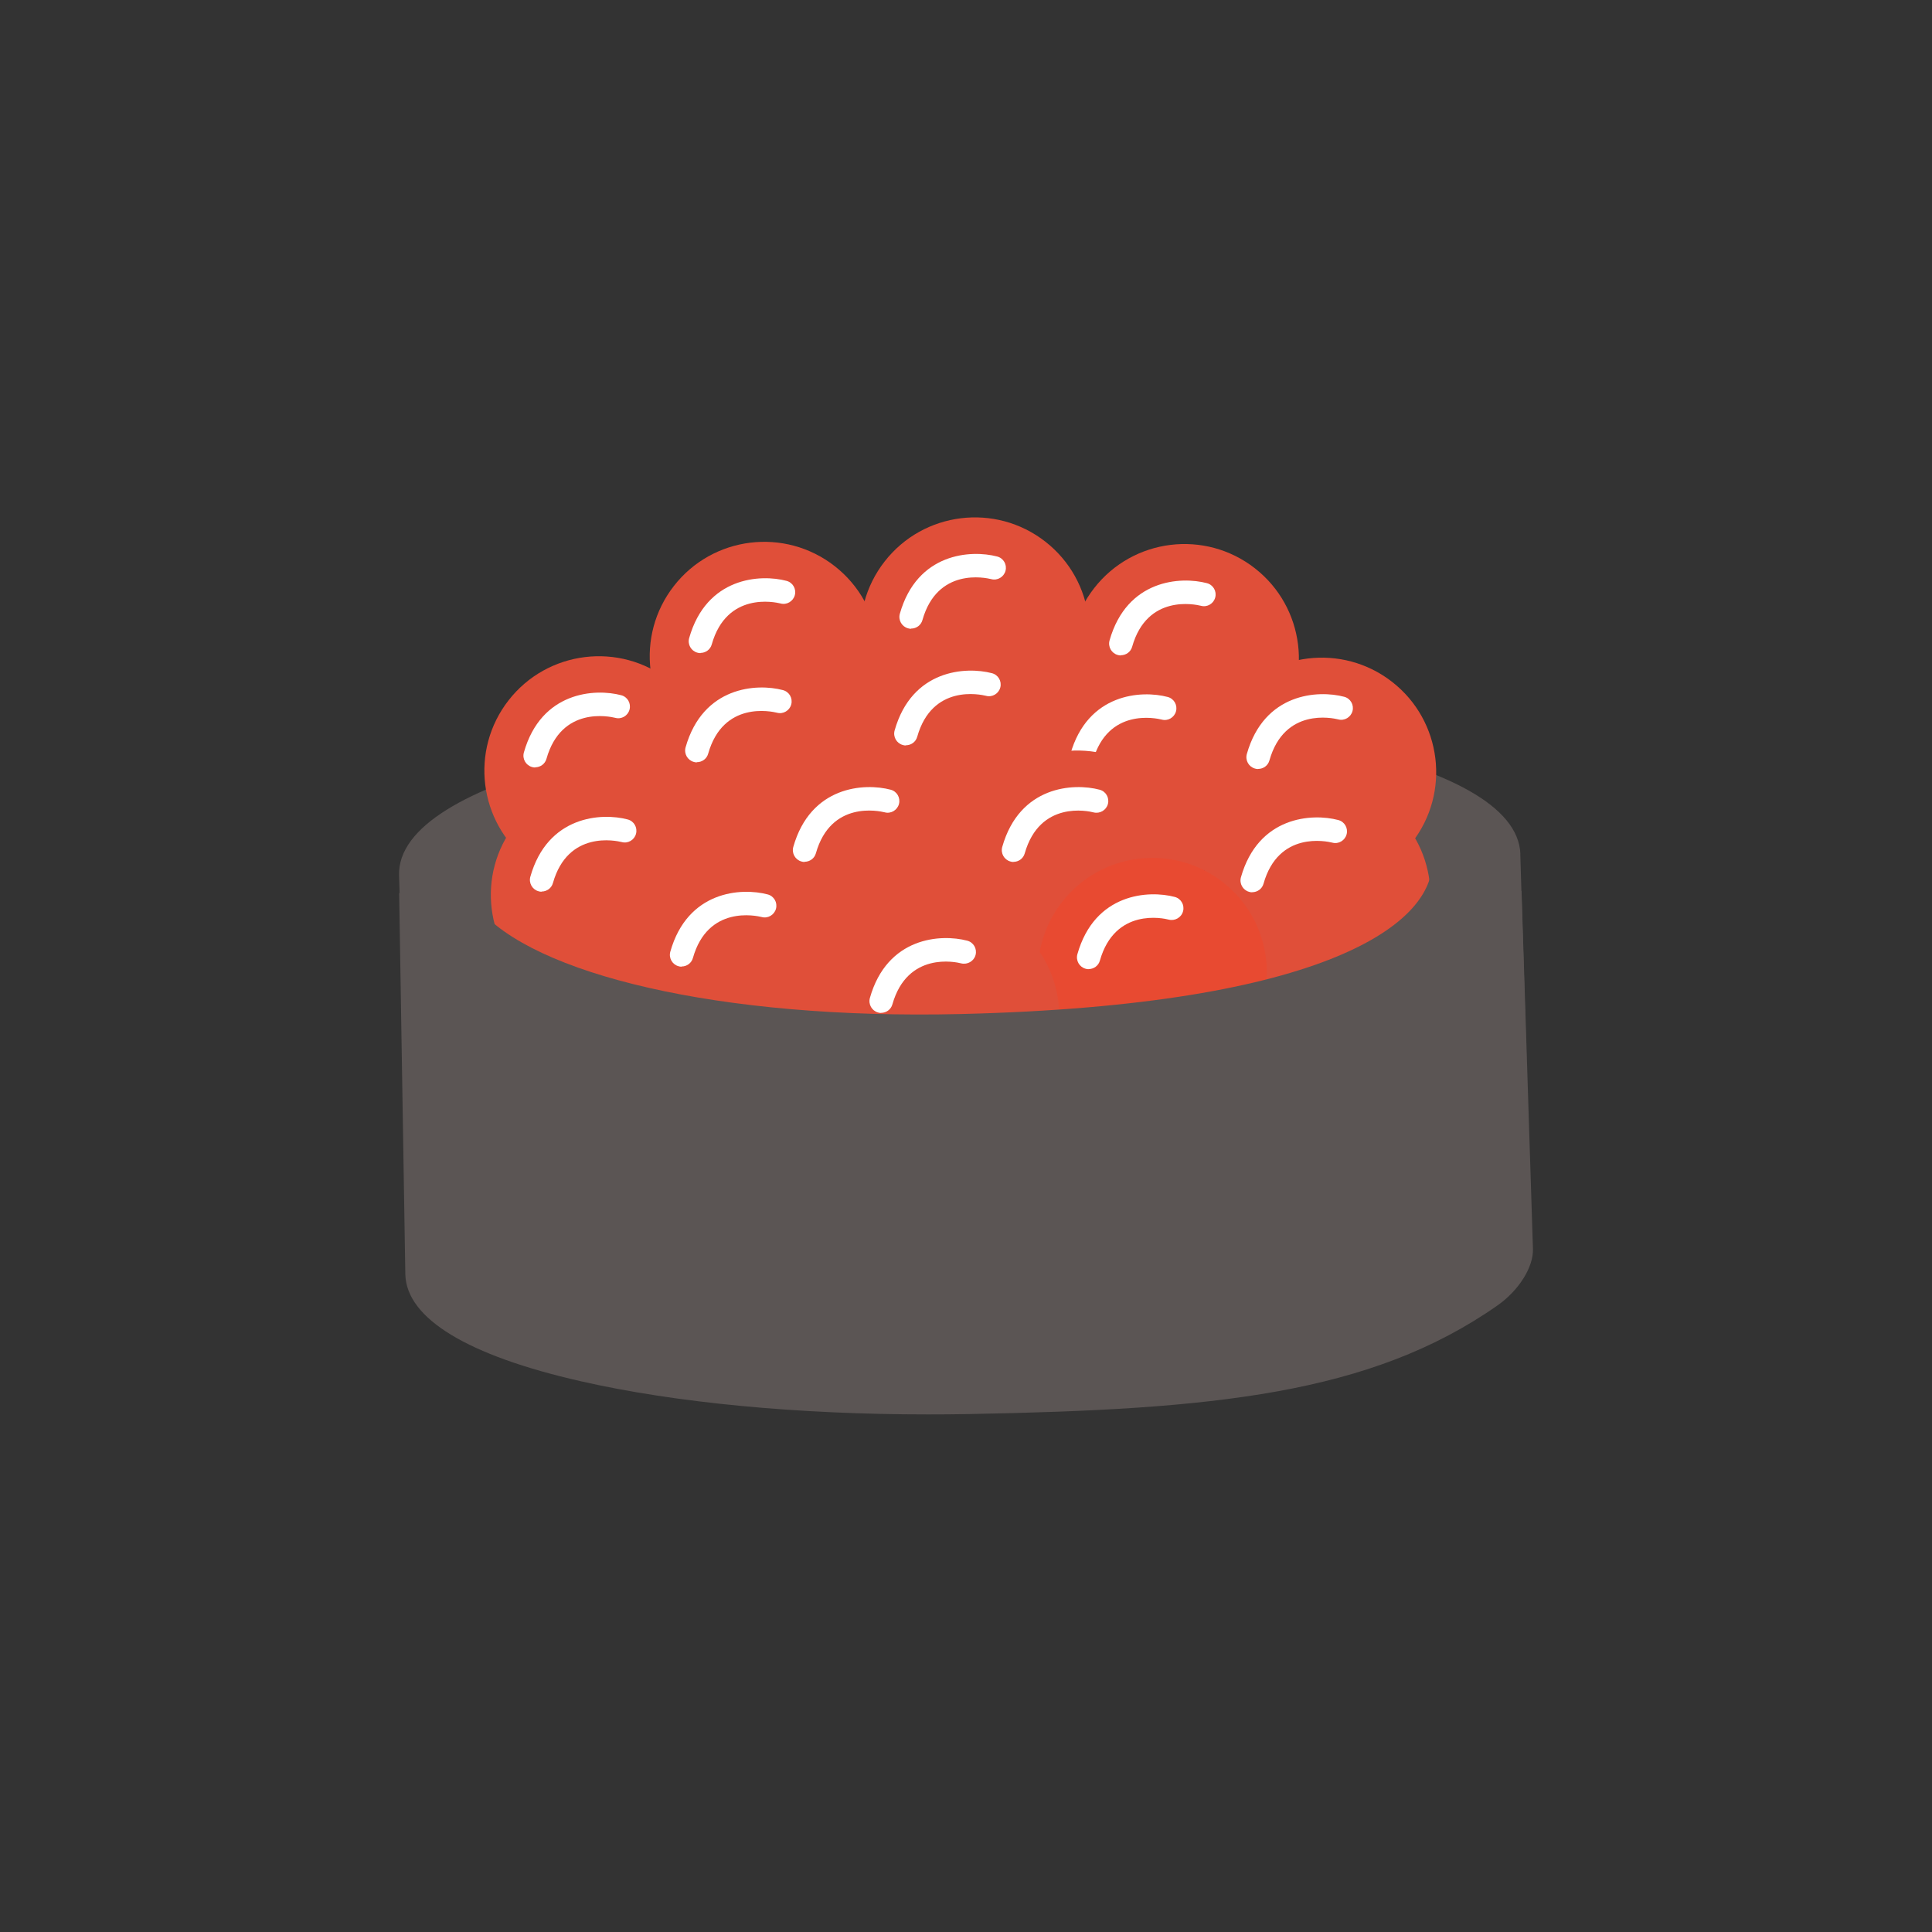 <?xml version="1.0" encoding="UTF-8"?>
<svg id="Gunkanmaki" xmlns="http://www.w3.org/2000/svg" viewBox="0 0 200 200">
  <rect x="0" y="0" width="200" height="200" fill="#333333" stroke="none"/>
  <path d="M157.39,88.43h0c-.31-10.09-30.46-14.96-58.51-14.44-28.13.53-57.86,6.53-57.57,16.63l.64,20.73c.13,4.55,6.42,8.38,18.18,11.05,9.79,2.23,22.42,3.43,35.93,3.43,1.45,0,2.92-.01,4.39-.04,25.11-.47,47.04-4.99,54.57-11.25,2.04-1.7,3.05-3.51,2.99-5.38l-.63-20.74ZM99.51,103.14c-25.59.51-46.5-4.24-46.69-10.61-.21-6.38,20.37-11.95,45.96-12.46,25.59-.51,46.49,4.25,46.69,10.62.21,6.37-20.38,11.95-45.96,12.45Z" style="fill: #5b5554;"/>
  <g>
    <circle cx="100.92" cy="65.42" r="11.85" transform="translate(-12.75 104.7) rotate(-52.02)" style="fill: #e04f39;"/>
    <path d="M94.32,65.09c-.11,0-.22-.01-.33-.05-.64-.18-1.02-.85-.84-1.5,1.79-6.33,7.38-6.64,10.08-5.93.65.17,1.03.83.86,1.48-.17.64-.84,1.04-1.48.86-.58-.14-5.57-1.24-7.12,4.24-.15.54-.64.88-1.17.88Z" style="fill: #fff;"/>
  </g>
  <g>
    <circle cx="122.62" cy="68.17" r="11.85" transform="translate(-6.58 122.87) rotate(-52.02)" style="fill: #e04f39;"/>
    <path d="M116.03,67.85c-.11,0-.22-.01-.33-.05-.64-.18-1.02-.85-.84-1.5,1.79-6.33,7.38-6.65,10.08-5.93.65.17,1.03.83.86,1.48-.17.64-.83,1.04-1.48.86-.58-.14-5.57-1.24-7.12,4.24-.15.54-.64.88-1.17.88Z" style="fill: #fff;"/>
  </g>
  <g>
    <circle cx="79.1" cy="67.94" r="11.85" transform="translate(-23.12 88.48) rotate(-52.02)" style="fill: #e04f39;"/>
    <path d="M72.51,67.61c-.11,0-.22-.01-.33-.05-.64-.18-1.02-.85-.84-1.5,1.79-6.33,7.38-6.65,10.08-5.93.65.17,1.03.83.86,1.48-.17.64-.84,1.04-1.48.86-.58-.14-5.57-1.24-7.12,4.24-.15.54-.64.88-1.17.88Z" style="fill: #fff;"/>
  </g>
  <g>
    <circle cx="61.99" cy="79.78" r="11.85" transform="translate(-39.04 79.55) rotate(-52.02)" style="fill: #e04f39;"/>
    <path d="M55.4,79.45c-.11,0-.22-.01-.33-.05-.64-.18-1.02-.85-.84-1.5,1.79-6.33,7.38-6.65,10.08-5.93.65.17,1.03.83.86,1.48-.17.65-.84,1.04-1.48.86-.58-.14-5.57-1.24-7.12,4.24-.15.54-.64.88-1.17.88Z" style="fill: #fff;"/>
  </g>
  <g>
    <circle cx="100.37" cy="77.5" r="11.85" transform="translate(-22.48 108.92) rotate(-52.02)" style="fill: #e04f39;"/>
    <path d="M93.78,77.17c-.11,0-.22-.01-.33-.05-.64-.18-1.02-.85-.84-1.5,1.79-6.33,7.38-6.64,10.08-5.93.65.17,1.03.83.86,1.48-.17.64-.84,1.04-1.48.86-.58-.14-5.57-1.24-7.12,4.24-.15.54-.64.88-1.17.88Z" style="fill: #fff;"/>
  </g>
  <g>
    <circle cx="118.56" cy="79.95" r="11.85" transform="translate(-17.42 124.2) rotate(-52.02)" style="fill: #e04f39;"/>
    <path d="M111.97,79.63c-.11,0-.22-.01-.33-.05-.64-.18-1.02-.85-.84-1.5,1.79-6.33,7.38-6.65,10.08-5.93.65.17,1.03.83.86,1.48-.17.64-.83,1.04-1.48.86-.58-.14-5.57-1.24-7.12,4.24-.15.54-.64.88-1.17.88Z" style="fill: #fff;"/>
  </g>
  <g>
    <circle cx="136.83" cy="79.94" r="11.85" transform="translate(-10.39 138.59) rotate(-52.02)" style="fill: #e04f39;"/>
    <path d="M130.24,79.61c-.11,0-.22-.01-.33-.05-.64-.18-1.02-.85-.84-1.5,1.79-6.33,7.37-6.65,10.08-5.93.65.17,1.03.83.86,1.48-.17.64-.84,1.04-1.48.86-.58-.14-5.57-1.24-7.12,4.25-.15.54-.64.88-1.17.88Z" style="fill: #fff;"/>
  </g>
  <g>
    <circle cx="78.73" cy="79.24" r="11.85" transform="translate(-32.18 92.53) rotate(-52.02)" style="fill: #e04f39;"/>
    <path d="M72.14,78.92c-.11,0-.22-.01-.33-.05-.64-.18-1.02-.85-.84-1.5,1.79-6.33,7.38-6.65,10.08-5.93.65.17,1.03.83.86,1.48-.17.64-.84,1.04-1.48.86-.58-.14-5.57-1.24-7.12,4.24-.15.54-.64.88-1.17.88Z" style="fill: #fff;"/>
  </g>
  <g>
    <circle cx="89.88" cy="89.55" r="11.85" transform="translate(-36.02 105.29) rotate(-52.02)" style="fill: #e04f39;"/>
    <path d="M83.29,89.23c-.11,0-.22-.01-.33-.05-.64-.18-1.02-.85-.84-1.5,1.79-6.33,7.37-6.65,10.08-5.93.65.17,1.03.83.86,1.48-.17.64-.84,1.04-1.48.86-.58-.14-5.57-1.24-7.12,4.24-.15.54-.64.88-1.17.88Z" style="fill: #fff;"/>
  </g>
  <g>
    <circle cx="111.52" cy="89.55" r="11.85" transform="translate(-27.7 122.34) rotate(-52.02)" style="fill: #e04f39;"/>
    <path d="M104.92,89.23c-.11,0-.22-.01-.33-.05-.64-.18-1.02-.85-.84-1.5,1.79-6.33,7.38-6.65,10.08-5.93.65.17,1.03.83.86,1.48-.17.64-.83,1.03-1.48.87h0c-.56-.15-5.57-1.25-7.13,4.24-.15.54-.64.88-1.17.88Z" style="fill: #fff;"/>
  </g>
  <g>
    <circle cx="62.66" cy="92.64" r="11.85" transform="translate(-48.92 85.02) rotate(-52.02)" style="fill: #e04f39;"/>
    <path d="M56.07,92.31c-.11,0-.22-.01-.33-.05-.64-.18-1.02-.85-.84-1.5,1.79-6.33,7.38-6.65,10.08-5.93.65.17,1.03.83.86,1.48-.17.65-.84,1.04-1.48.86-.58-.14-5.57-1.24-7.12,4.24-.15.54-.64.88-1.17.88Z" style="fill: #fff;"/>
  </g>
  <g>
    <circle cx="77.16" cy="100.4" r="11.85" transform="translate(-49.46 99.43) rotate(-52.02)" style="fill: #e04f39;"/>
    <path d="M70.56,100.07c-.11,0-.22-.01-.33-.05-.64-.18-1.02-.85-.84-1.5,1.79-6.33,7.37-6.65,10.08-5.93.65.17,1.03.83.86,1.48-.17.64-.84,1.04-1.48.86-.58-.14-5.57-1.24-7.12,4.24-.15.54-.64.88-1.17.88Z" style="fill: #fff;"/>
  </g>
  <g>
    <circle cx="136.22" cy="92.7" r="11.85" transform="translate(-20.67 143.02) rotate(-52.02)" style="fill: #e04f39;"/>
    <path d="M129.63,92.37c-.11,0-.22-.01-.33-.05-.64-.18-1.02-.85-.84-1.5,1.79-6.33,7.37-6.65,10.08-5.93.65.17,1.03.83.86,1.48-.17.64-.84,1.04-1.48.86-.58-.14-5.57-1.24-7.12,4.25-.15.54-.64.88-1.17.88Z" style="fill: #fff;"/>
  </g>
  <g>
    <circle cx="119.29" cy="100.66" r="11.85" transform="translate(-33.46 132.74) rotate(-52.02)" style="fill: #e84a31;"/>
    <path d="M112.7,100.33c-.11,0-.22-.01-.33-.05-.64-.18-1.02-.85-.84-1.5,1.79-6.33,7.38-6.65,10.08-5.93.65.17,1.03.83.86,1.48-.17.65-.84,1.03-1.48.87h0c-.56-.15-5.57-1.25-7.13,4.24-.15.54-.64.88-1.17.88Z" style="fill: #fff;"/>
  </g>
  <g>
    <circle cx="97.81" cy="105.18" r="11.85" transform="translate(-45.29 117.55) rotate(-52.02)" style="fill: #e04f39;"/>
    <path d="M91.22,104.86c-.11,0-.22-.01-.33-.05-.64-.18-1.02-.85-.84-1.5,1.79-6.33,7.37-6.65,10.08-5.93.65.17,1.03.83.86,1.48-.17.64-.83,1.02-1.48.87h0c-.56-.15-5.57-1.25-7.13,4.24-.15.54-.64.88-1.17.88Z" style="fill: #fff;"/>
  </g>
  <path d="M148.26,89.1c.21,6.37-10.65,14.95-48.74,15.87-25.2.61-44.41-4.18-50.01-10.97l-8.19-1.56.64,39.5c.13,4.55,6.42,8.38,18.18,11.05,9.79,2.23,22.42,3.43,35.93,3.43,1.45,0,2.92-.01,4.39-.04,25.11-.47,41.43-2.04,54.57-11.25,2.22-1.56,3.72-3.98,3.66-5.84l-1.18-37.05-9.25-3.14Z" style="fill: #5b5554;"/>
</svg>